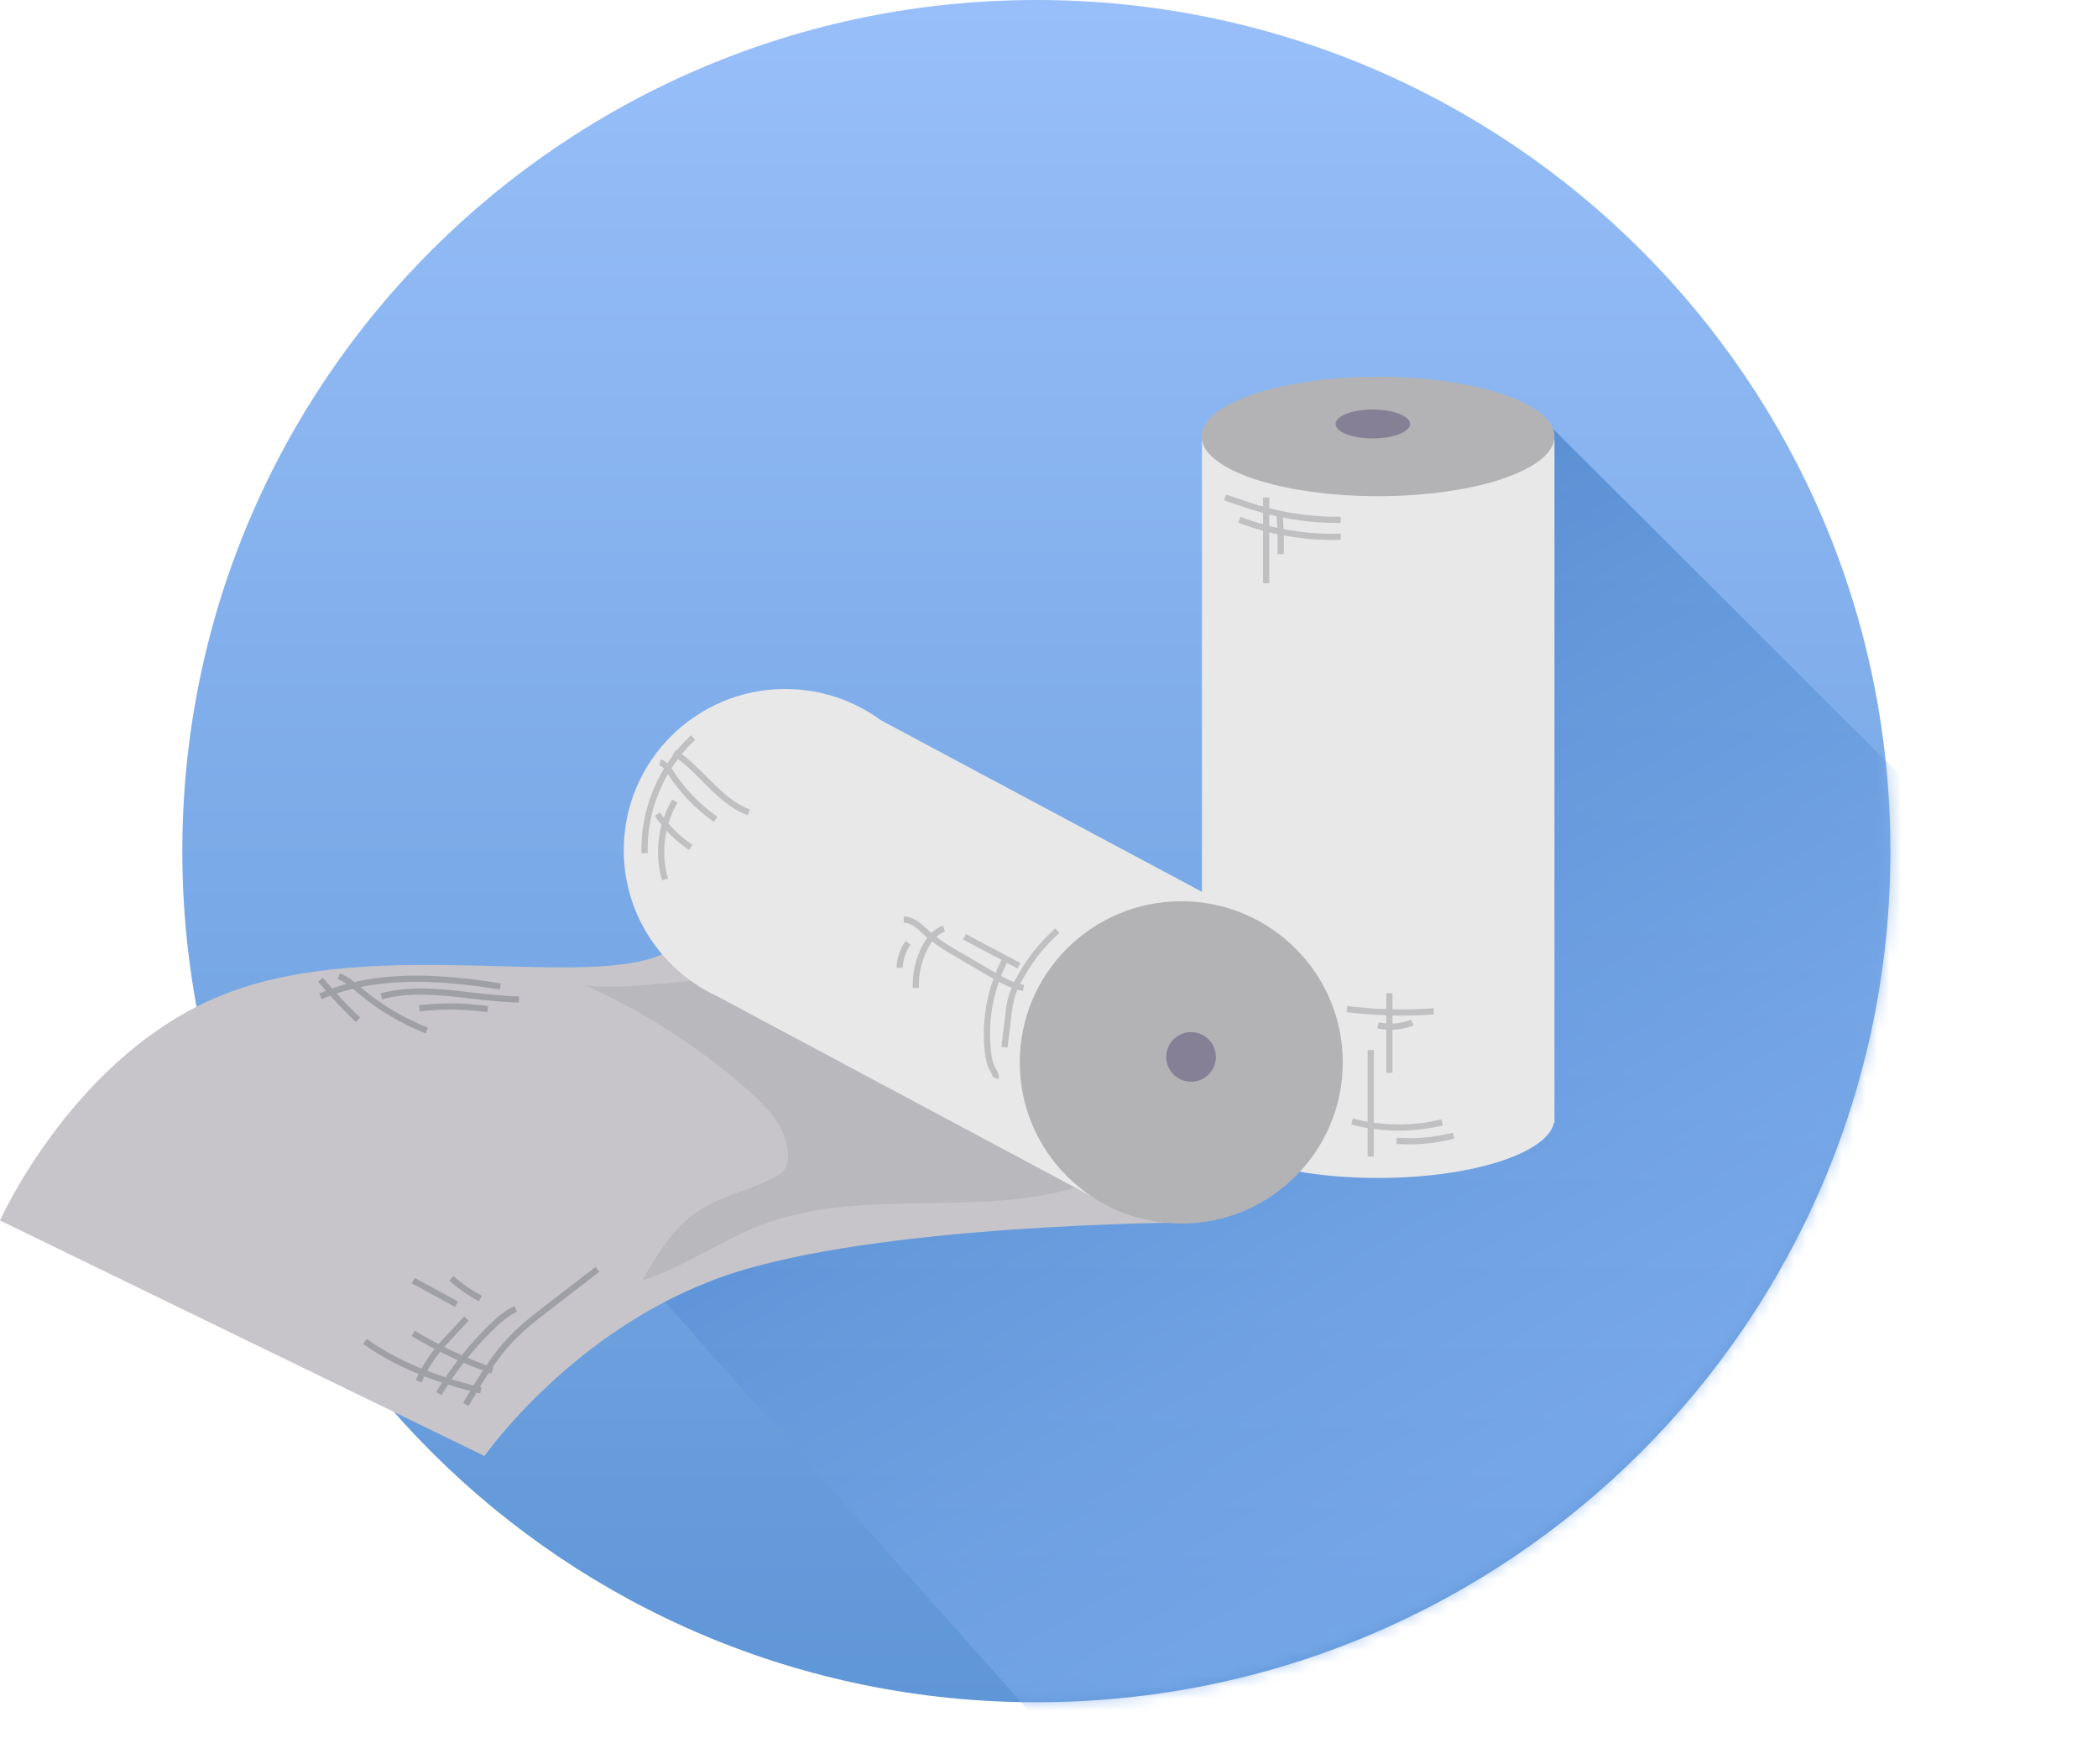 <svg width="176" height="148" viewBox="0 0 176 148" fill="none" xmlns="http://www.w3.org/2000/svg">
  <path
    d="M86.94 142.802C126.509 142.802 158.586 110.835 158.586 71.401C158.586 31.967 126.509 0 86.94 0C47.372 0 15.295 31.967 15.295 71.401C15.295 110.835 47.372 142.802 86.94 142.802Z"
    fill="url(#paint0_linear_1117_739)" />
  <mask id="mask0_1117_739" style="mask-type:luminance" maskUnits="userSpaceOnUse" x="15" y="0" width="144"
    height="143">
    <path
      d="M86.94 142.802C126.509 142.802 158.586 110.835 158.586 71.401C158.586 31.967 126.509 0 86.94 0C47.372 0 15.295 31.967 15.295 71.401C15.295 110.835 47.372 142.802 86.94 142.802Z"
      fill="white" />
  </mask>
  <g mask="url(#mask0_1117_739)">
    <path opacity="0.61"
      d="M42.085 93.834L90.289 148L132.142 146.195L169.778 102.645L175.654 81.246L128.925 34.619L105.322 56.388L107.076 79.354L99.921 90.75L78.982 82.024L42.085 93.834Z"
      fill="url(#paint1_linear_1117_739)" />
  </g>
  <path
    d="M130.404 93.854C130.404 93.839 130.407 93.824 130.407 93.81C130.407 93.795 130.404 93.78 130.404 93.766V36.869H100.832V93.492C100.813 93.596 100.8 93.702 100.8 93.808C100.8 93.914 100.813 94.02 100.832 94.125V94.192H100.847C101.428 96.779 107.81 98.817 115.604 98.817C123.397 98.817 129.779 96.78 130.36 94.192H130.404V93.852V93.854Z"
    fill="#E8E8E8" />
  <path
    d="M99.53 102.559C99.53 102.559 73.345 102.645 60.708 107.064C48.071 111.485 40.645 122.143 40.645 122.143L0 102.385C0 102.385 6.383 88.086 19.15 83.277C31.916 78.468 49.504 83.148 55.887 79.897C62.27 76.647 64.225 75.867 64.225 75.867L99.53 102.559Z"
    fill="#C7C5C9" />
  <path
    d="M53.857 107.421C57.372 106.335 60.416 104.087 63.852 102.77C71.891 99.686 81.072 101.988 89.414 99.848C90.573 99.551 91.94 98.868 91.915 97.674C91.904 97.207 91.667 96.779 91.422 96.38C89.93 93.956 87.943 91.836 85.618 90.189C83.901 88.972 82.013 88.018 80.123 87.089C75.143 84.637 69.941 82.277 64.396 81.965C59.306 81.679 54.22 83.144 49.144 82.68C54.109 84.913 58.734 87.901 62.807 91.509C64.402 92.922 66.014 94.645 66.104 96.772C66.126 97.316 66.029 97.898 65.663 98.301C65.457 98.529 65.181 98.681 64.906 98.819C62.801 99.874 60.398 100.338 58.458 101.67C56.416 103.073 55.106 105.283 53.86 107.423L53.857 107.421Z"
    fill="#B9B8BD" />
  <path
    d="M92.602 100.91L105.321 77.213L73.885 60.414C71.641 58.77 68.873 57.799 65.876 57.799C58.393 57.799 52.327 63.852 52.327 71.317C52.327 76.113 54.832 80.322 58.604 82.721L58.595 82.737L58.808 82.85C59.243 83.117 59.694 83.357 60.16 83.573L92.603 100.909L92.602 100.91Z"
    fill="#E8E8E8" />
  <path
    d="M99.096 102.643C106.579 102.643 112.645 96.59 112.645 89.124C112.645 81.658 106.579 75.606 99.096 75.606C91.614 75.606 85.548 81.658 85.548 89.124C85.548 96.59 91.614 102.643 99.096 102.643Z"
    fill="#B3B3B5" />
  <path
    d="M101.945 89.142C102.21 88.024 101.516 86.904 100.396 86.64C99.275 86.376 98.153 87.069 97.888 88.187C97.624 89.305 98.317 90.425 99.438 90.689C100.558 90.953 101.681 90.26 101.945 89.142Z"
    fill="#868096" />
  <path
    d="M39.301 117.96L38.852 117.698C40.013 115.711 41.212 113.656 42.869 111.97C43.786 111.036 44.834 110.231 45.846 109.45L49.959 106.281L50.277 106.692L46.164 109.861C45.167 110.629 44.134 111.426 43.242 112.334C41.631 113.974 40.446 116.001 39.303 117.96H39.301Z"
    fill="#9FA0A6" />
  <path
    d="M37.035 117.044L36.587 116.778C37.856 114.651 39.409 112.706 41.201 110.996C41.775 110.448 42.41 109.898 43.163 109.572L43.37 110.049C42.728 110.326 42.182 110.778 41.561 111.371C39.803 113.049 38.279 114.958 37.035 117.044Z"
    fill="#9FA0A6" />
  <path
    d="M35.356 115.984L34.88 115.773C35.355 114.7 35.982 113.701 36.742 112.804L38.929 110.438L39.313 110.789L37.133 113.147C36.413 113.998 35.812 114.955 35.358 115.982L35.356 115.984Z"
    fill="#9FA0A6" />
  <path
    d="M40.279 116.903C36.13 115.882 33.01 114.561 30.462 112.743L30.764 112.32C33.256 114.098 36.32 115.394 40.403 116.398L40.278 116.903H40.279Z"
    fill="#9FA0A6" />
  <path
    d="M41.213 115.231C38.888 114.412 36.638 113.351 34.527 112.079L34.797 111.635C36.877 112.889 39.095 113.934 41.387 114.741L41.213 115.231Z"
    fill="#9FA0A6" />
  <path d="M34.792 107.201L34.542 107.656L38.171 109.64L38.421 109.184L34.792 107.201Z" fill="#9FA0A6" />
  <path
    d="M40.176 109.162C39.282 108.688 38.447 108.108 37.693 107.435L38.04 107.047C38.763 107.692 39.564 108.248 40.42 108.701L40.175 109.161L40.176 109.162Z"
    fill="#9FA0A6" />
  <path
    d="M26.988 83.817L26.781 83.34C31.655 81.241 37.217 81.736 42.013 82.495L41.932 83.009C37.208 82.261 31.739 81.771 26.988 83.817Z"
    fill="#9FA0A6" />
  <path
    d="M43.535 84.102C42.191 84.082 40.823 83.922 39.502 83.769C37.023 83.479 34.459 83.18 32.055 83.829L31.919 83.327C34.421 82.653 37.035 82.958 39.562 83.254C40.871 83.407 42.225 83.564 43.542 83.584L43.535 84.103V84.102Z"
    fill="#9FA0A6" />
  <path
    d="M40.879 84.91C38.999 84.651 37.092 84.627 35.206 84.843L35.148 84.327C37.076 84.105 39.029 84.128 40.951 84.394L40.88 84.91H40.879Z"
    fill="#9FA0A6" />
  <path
    d="M35.703 86.694C33.633 85.87 31.718 84.728 30.011 83.297L29.837 83.15C29.371 82.754 28.887 82.346 28.331 82.15L28.505 81.66C29.153 81.888 29.672 82.328 30.175 82.754L30.348 82.9C32.012 84.295 33.878 85.409 35.896 86.212L35.703 86.694Z"
    fill="#9FA0A6" />
  <path
    d="M29.855 85.737C28.734 84.68 27.671 83.543 26.692 82.353L27.095 82.023C28.058 83.195 29.107 84.317 30.212 85.358L29.855 85.736V85.737Z"
    fill="#9FA0A6" />
  <path
    d="M84.521 87.876L84.003 87.813L84.319 85.225C84.391 84.627 84.466 84.011 84.653 83.413C84.772 83.036 84.937 82.652 85.189 82.168C86.036 80.541 87.158 79.096 88.526 77.871L88.874 78.258C87.554 79.442 86.471 80.839 85.652 82.409C85.415 82.865 85.26 83.223 85.151 83.571C84.978 84.121 84.906 84.716 84.836 85.29L84.521 87.878V87.876Z"
    fill="#C0C0C2" />
  <path
    d="M83.732 90.534L83.255 90.325C83.289 90.248 83.194 90.088 83.117 89.958L83.09 89.914C82.781 89.387 82.676 88.773 82.615 88.242C82.301 85.48 82.865 82.617 84.203 80.18L84.66 80.43C83.374 82.775 82.831 85.527 83.135 88.184C83.189 88.661 83.279 89.209 83.542 89.653L83.567 89.696C83.697 89.915 83.876 90.217 83.735 90.537L83.732 90.534Z"
    fill="#C0C0C2" />
  <path
    d="M85.812 83.13C84.738 82.936 83.766 82.366 82.907 81.864L80.194 80.276C79.345 79.778 78.465 79.264 77.707 78.586C77.622 78.509 77.537 78.431 77.452 78.352C76.947 77.885 76.427 77.402 75.814 77.402V76.883C76.63 76.883 77.256 77.461 77.806 77.971C77.89 78.047 77.973 78.125 78.055 78.199C78.774 78.842 79.631 79.343 80.458 79.827L83.171 81.415C84.033 81.92 84.922 82.441 85.905 82.618L85.812 83.13Z"
    fill="#C0C0C2" />
  <path d="M81.03 78.358L80.785 78.816L85.365 81.249L85.61 80.791L81.03 78.358Z" fill="#C0C0C2" />
  <path
    d="M76.565 82.886C76.525 81.652 76.807 80.422 77.378 79.328C77.847 78.429 78.434 77.865 79.12 77.654L79.274 78.152C78.725 78.321 78.243 78.797 77.84 79.569C77.31 80.585 77.049 81.726 77.086 82.871L76.565 82.887V82.886Z"
    fill="#C0C0C2" />
  <path
    d="M75.732 81.204L75.211 81.191C75.232 80.391 75.499 79.592 75.965 78.941L76.39 79.243C75.984 79.81 75.751 80.506 75.733 81.204H75.732Z"
    fill="#C0C0C2" />
  <path
    d="M53.817 71.585C53.704 67.892 55.256 64.188 57.97 61.676L58.324 62.057C55.719 64.468 54.227 68.024 54.337 71.569L53.816 71.585H53.817Z"
    fill="#C0C0C2" />
  <path
    d="M55.54 73.85C54.879 71.611 55.196 69.076 56.391 67.068L56.84 67.333C55.719 69.219 55.419 71.599 56.04 73.703L55.54 73.85Z"
    fill="#C0C0C2" />
  <path
    d="M62.73 68.396C61.208 67.833 60.053 66.674 58.936 65.552C58.151 64.764 57.342 63.95 56.415 63.359L56.695 62.92C57.669 63.541 58.501 64.377 59.305 65.184C60.432 66.314 61.496 67.383 62.91 67.906L62.729 68.393L62.73 68.396Z"
    fill="#C0C0C2" />
  <path
    d="M59.883 68.948C58.371 67.882 57.041 66.5 56.035 64.951C55.822 64.623 55.605 64.292 55.3 64.212L55.43 63.709C55.933 63.839 56.228 64.295 56.467 64.661C57.442 66.163 58.725 67.496 60.183 68.524L59.882 68.948H59.883Z"
    fill="#C0C0C2" />
  <path
    d="M57.809 71.303C56.676 70.558 55.681 69.569 54.93 68.443L55.363 68.154C56.076 69.223 57.02 70.162 58.094 70.869L57.808 71.303H57.809Z"
    fill="#C0C0C2" />
  <path
    d="M115.604 41.624C123.78 41.624 130.407 39.381 130.407 36.615C130.407 33.848 123.78 31.605 115.604 31.605C107.428 31.605 100.8 33.848 100.8 36.615C100.8 39.381 107.428 41.624 115.604 41.624Z"
    fill="#B3B3B5" />
  <path
    d="M115.163 36.781C116.89 36.781 118.289 36.238 118.289 35.568C118.289 34.898 116.89 34.355 115.163 34.355C113.437 34.355 112.037 34.898 112.037 35.568C112.037 36.238 113.437 36.781 115.163 36.781Z"
    fill="#868096" />
  <path
    d="M112.203 43.871C110.198 43.871 108.199 43.615 106.258 43.11C105.045 42.794 103.846 42.377 102.685 41.974L102.856 41.482C104.006 41.883 105.195 42.296 106.389 42.607C108.373 43.124 110.416 43.375 112.468 43.35L112.474 43.87C112.384 43.87 112.293 43.871 112.203 43.871Z"
    fill="#C0C0C2" />
  <path
    d="M111.77 45.298C109.09 45.298 106.375 44.799 103.878 43.845L104.064 43.359C106.718 44.374 109.622 44.859 112.464 44.767L112.481 45.286C112.245 45.294 112.008 45.298 111.77 45.298Z"
    fill="#C0C0C2" />
  <path d="M106.478 41.723H105.957V48.924H106.478V41.723Z" fill="#C0C0C2" />
  <path
    d="M107.692 46.495L107.172 46.48C107.204 45.367 107.172 44.24 107.077 43.13L107.596 43.086C107.692 44.215 107.725 45.362 107.692 46.495Z"
    fill="#C0C0C2" />
  <path
    d="M117.613 85.198C116.057 85.198 114.498 85.101 112.956 84.908L113.021 84.393C115.42 84.693 117.858 84.756 120.267 84.582L120.306 85.101C119.412 85.165 118.513 85.198 117.615 85.198H117.613Z"
    fill="#C0C0C2" />
  <path
    d="M116.656 86.391C116.28 86.391 115.905 86.35 115.539 86.268L115.654 85.76C116.555 85.963 117.525 85.885 118.382 85.539L118.577 86.02C117.97 86.265 117.312 86.39 116.656 86.39V86.391Z"
    fill="#C0C0C2" />
  <path d="M116.814 83.32H116.293V89.999H116.814V83.32Z" fill="#C0C0C2" />
  <path d="M115.249 88.086H114.729V97.018H115.249V88.086Z" fill="#C0C0C2" />
  <path
    d="M117.354 94.848C116.007 94.848 114.661 94.677 113.354 94.335L113.486 93.832C115.913 94.466 118.484 94.493 120.923 93.907L121.045 94.413C119.837 94.703 118.596 94.849 117.356 94.849L117.354 94.848Z"
    fill="#C0C0C2" />
  <path
    d="M118.218 96C117.859 96 117.501 95.988 117.144 95.962L117.18 95.444C118.76 95.554 120.339 95.411 121.872 95.019L122.001 95.523C120.762 95.839 119.494 96 118.219 96H118.218Z"
    fill="#C0C0C2" />
  <defs>
    <linearGradient id="paint0_linear_1117_739" x1="86.94" y1="0" x2="86.94" y2="142.802"
      gradientUnits="userSpaceOnUse">
      <stop stop-color="#98BFF9" />
      <stop offset="1" stop-color="#5F96D7" />
    </linearGradient>
    <linearGradient id="paint1_linear_1117_739" x1="140.143" y1="141.588" x2="91.08" y2="56.421"
      gradientUnits="userSpaceOnUse">
      <stop offset="0.22" stop-color="#7FADEF" />
      <stop offset="0.43" stop-color="#72A3E6" />
      <stop offset="0.81" stop-color="#4F89CF" />
      <stop offset="1" stop-color="#3C7AC2" />
    </linearGradient>
  </defs>
</svg>